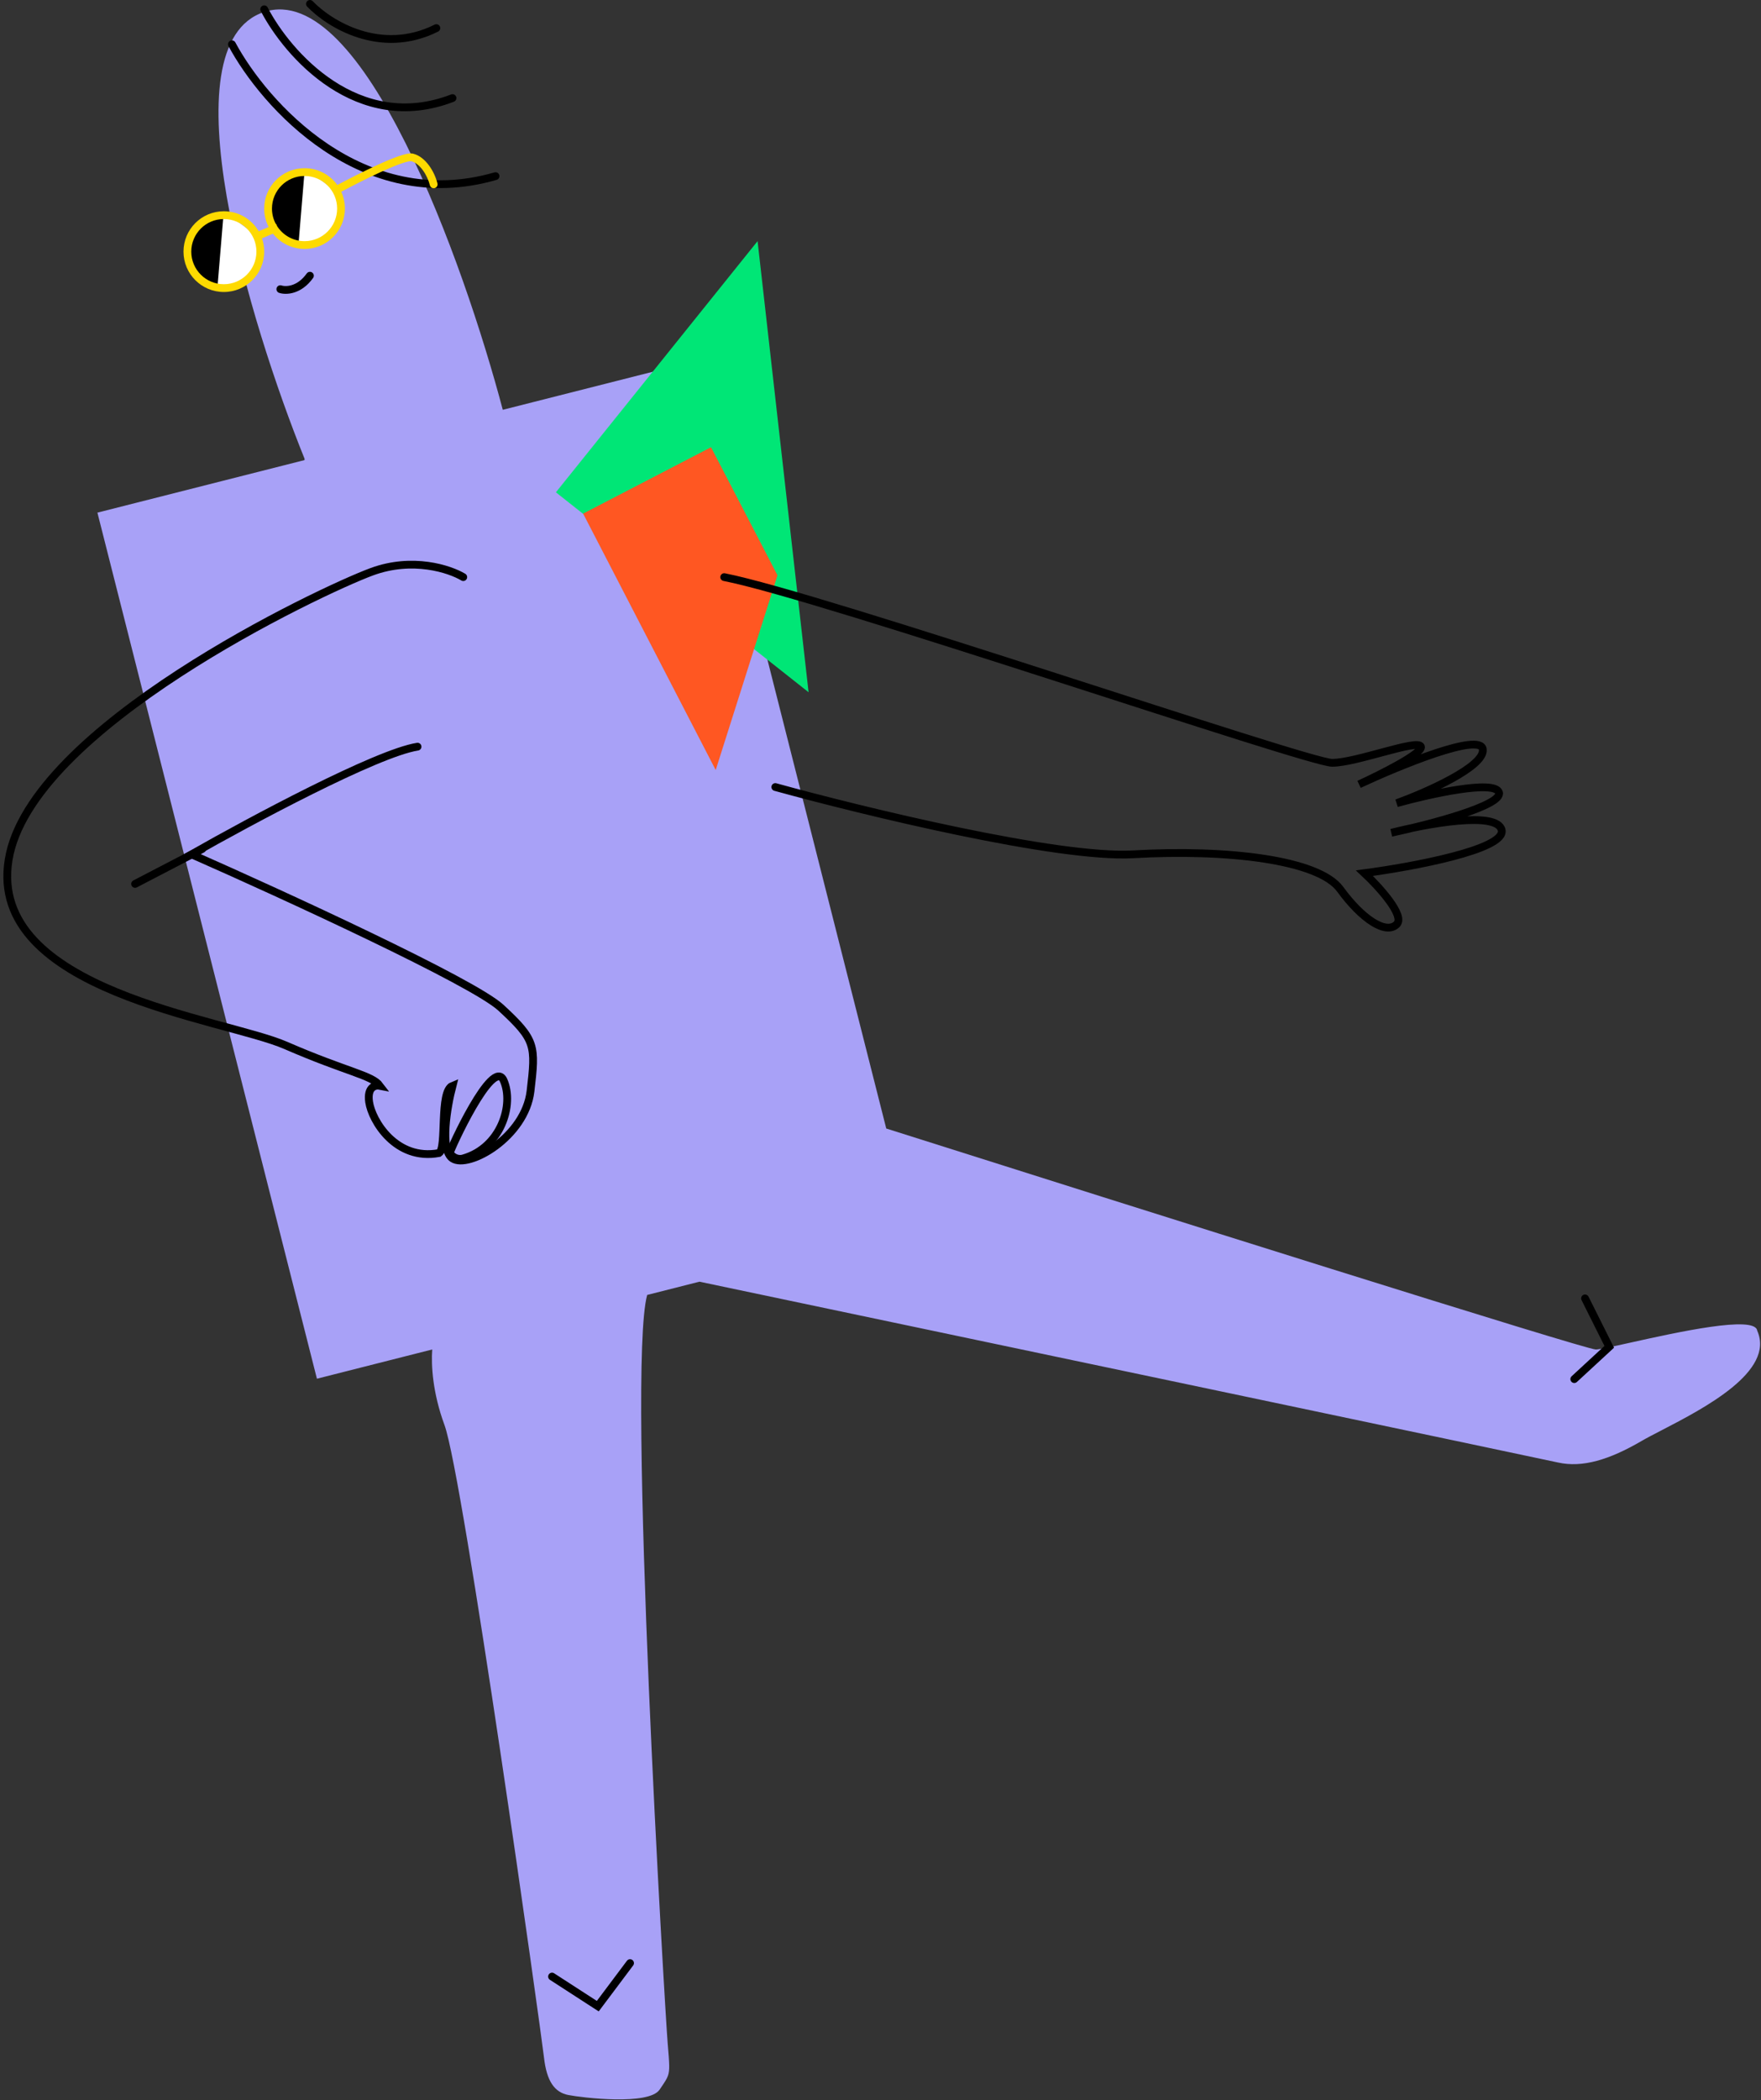 <?xml version="1.0" encoding="UTF-8"?> <svg xmlns="http://www.w3.org/2000/svg" width="453" height="540" viewBox="0 0 453 540" fill="none"><rect x="0" y="0" width="453" height="540" fill="#333333" stroke="none"/> <path fill-rule="evenodd" clip-rule="evenodd" d="M78.342 117.948C64.272 83.118 42.497 11.38 67.962 3.076C93.247 -5.169 119.26 67.316 129.337 105.374L177.995 93.037L227.981 290.176C292.689 310.692 407.855 347.001 410.503 347.001C411.433 347.001 414.809 346.252 419.264 345.264C431.393 342.573 451.517 338.108 452.023 342.157C456.68 352.634 438.326 362.132 427.435 367.768C425.378 368.833 423.587 369.76 422.267 370.529C413.963 375.373 407.043 377.449 400.815 376.065C395.892 374.971 253.201 344.964 179.927 329.562L166.478 332.972C161.208 352.2 171.088 517.443 171.762 525.538L171.8 525.983C172.187 530.627 172.328 532.311 171.812 533.76C171.519 534.584 171.013 535.333 170.221 536.506C170.056 536.752 169.878 537.015 169.686 537.302C166.918 541.454 149.618 539.378 146.158 538.686C142.698 537.994 140.622 535.226 139.93 528.998C139.238 522.77 119.17 379.526 114.326 366.378C111.304 358.174 110.891 351.122 111.184 346.992L81.525 354.512L25.058 131.815L78.342 118.304V117.948Z" fill="#A8A1F7"></path> <path d="M208 178L194.88 62L143 126.589L208 178Z" fill="#00E676"></path> <path d="M184.107 198L150 132.065L182.904 115L200 147.924L184.107 198Z" fill="#FF5722"></path> <path d="M79.727 1C84.571 6.075 97.857 14.425 112.251 7.228" stroke="black" stroke-width="2" stroke-linecap="round"></path> <path d="M67.962 2.384C73.96 13.917 92.044 34.631 116.403 25.22" stroke="black" stroke-width="2" stroke-linecap="round"></path> <path d="M59.658 11.38C67.962 26.835 93.151 55.253 127.474 45.288" stroke="black" stroke-width="2" stroke-linecap="round"></path> <path d="M119.17 148.396C115.71 146.32 106.161 143.137 95.642 147.012C82.494 151.856 7.758 187.149 2.222 221.057C-3.314 254.965 57.582 261.885 73.498 268.805C89.414 275.725 95.642 276.417 97.718 279.185C96.565 278.954 94.397 279.462 94.95 283.337C95.642 288.181 101.87 298.561 112.942 296.485C115.018 295.101 112.942 280.569 116.402 279.185C115.018 284.49 113.081 295.654 116.402 297.869C120.554 300.637 135.086 292.333 136.47 280.569C137.854 268.805 137.854 267.421 128.858 259.117C121.662 252.474 72.806 230.053 49.278 219.673C64.272 211.138 96.888 193.653 107.406 191.993" stroke="black" stroke-width="2" stroke-linecap="round"></path> <path d="M129.55 277.8C126.782 271.572 115.71 295.793 115.71 296.485C116.818 298.145 118.478 298.099 119.17 297.868C128.858 295.1 132.318 284.028 129.55 277.8Z" stroke="black" stroke-width="2" stroke-linecap="round"></path> <path d="M34.746 227.285L52.046 218.289" stroke="black" stroke-width="2" stroke-linecap="round"></path> <path d="M199.443 202.372C222.048 208.6 272.103 220.78 291.479 219.672C315.699 218.288 339.227 221.056 344.763 228.668C350.299 236.28 356.527 240.432 359.295 237.664C361.51 235.45 354.682 227.976 350.991 224.516C363.217 222.902 387.391 218.427 386.283 213.444C385.176 208.462 366.907 211.83 357.911 214.136C367.599 212.06 386.699 207.078 385.591 203.756C384.484 200.435 367.599 204.218 359.295 206.524C366.907 203.756 381.993 197.113 381.439 192.684C380.886 188.255 359.987 196.836 349.607 201.68C355.143 199.143 366.077 193.653 365.523 191.993C364.831 189.917 348.915 196.145 342.687 196.145C336.459 196.145 211.207 153.24 186.295 148.396" stroke="black" stroke-width="2" stroke-linecap="round"></path> <path d="M142.007 508.237L153.771 515.849L162.075 504.777" stroke="black" stroke-width="2" stroke-linecap="round"></path> <path d="M407.735 333.853L413.963 346.309L404.967 354.613" stroke="black" stroke-width="2" stroke-linecap="round"></path> <path d="M55.506 73.005L56.89 56.397L57.582 55.705L60.35 56.397L65.886 60.549C66.348 61.241 66.855 63.87 65.194 68.853C63.534 73.835 58.044 73.697 55.506 73.005Z" fill="white"></path> <path d="M76.355 61.933L77.739 45.325L78.43 44.633L81.198 45.325L86.734 49.477C87.196 50.169 87.703 52.798 86.043 57.781C84.382 62.763 78.892 62.625 76.355 61.933Z" fill="white"></path> <path d="M55.506 73.004L56.89 56.397C51.354 56.397 47.894 61.24 48.586 66.776C49.14 71.205 53.43 72.774 55.506 73.004Z" fill="black" stroke="black" stroke-linecap="round"></path> <path d="M76.354 61.933L77.738 45.325C72.202 45.325 68.742 50.169 69.434 55.705C69.988 60.133 74.278 61.702 76.354 61.933Z" fill="black" stroke="black" stroke-linecap="round"></path> <path fill-rule="evenodd" clip-rule="evenodd" d="M87.783 49.308C90.531 47.836 94.443 45.833 97.995 44.21C99.922 43.33 101.723 42.571 103.168 42.067C103.892 41.815 104.504 41.635 104.986 41.534C105.226 41.484 105.418 41.457 105.564 41.448C105.636 41.443 105.691 41.443 105.73 41.446C105.765 41.448 105.78 41.451 105.78 41.451C106.849 41.718 107.883 42.554 108.762 43.754C109.633 44.941 110.272 46.378 110.588 47.643C110.722 48.179 111.265 48.505 111.801 48.371C112.337 48.237 112.662 47.694 112.528 47.158C112.153 45.656 111.408 43.979 110.375 42.571C109.352 41.176 107.964 39.935 106.265 39.511C105.751 39.382 105.134 39.46 104.576 39.577C103.977 39.702 103.274 39.913 102.51 40.179C100.979 40.712 99.113 41.501 97.164 42.391C93.536 44.049 89.554 46.089 86.777 47.578C84.893 44.956 81.817 43.249 78.342 43.249C72.609 43.249 67.962 47.896 67.962 53.629C67.962 55.339 68.376 56.953 69.109 58.376L66.551 59.472C64.751 56.391 61.408 54.321 57.582 54.321C51.849 54.321 47.202 58.968 47.202 64.701C47.202 70.433 51.849 75.081 57.582 75.081C63.315 75.081 67.962 70.433 67.962 64.701C67.962 63.506 67.76 62.358 67.389 61.289L70.21 60.08C72.112 62.474 75.048 64.009 78.342 64.009C84.075 64.009 88.722 59.361 88.722 53.629C88.722 52.087 88.386 50.624 87.783 49.308ZM86.722 53.629C86.722 58.257 82.97 62.009 78.342 62.009C75.376 62.009 72.77 60.468 71.281 58.143L71.028 57.553L70.953 57.586C70.321 56.407 69.962 55.06 69.962 53.629C69.962 49.001 73.714 45.249 78.342 45.249C82.97 45.249 86.722 49.001 86.722 53.629ZM65.962 64.701C65.962 69.329 62.21 73.081 57.582 73.081C52.954 73.081 49.202 69.329 49.202 64.701C49.202 60.072 52.954 56.321 57.582 56.321C62.21 56.321 65.962 60.072 65.962 64.701Z" fill="#FEDA00"></path> <path d="M72.114 74.352C73.498 74.813 76.958 74.767 79.726 70.892" stroke="black" stroke-width="2" stroke-linecap="round"></path> </svg> 